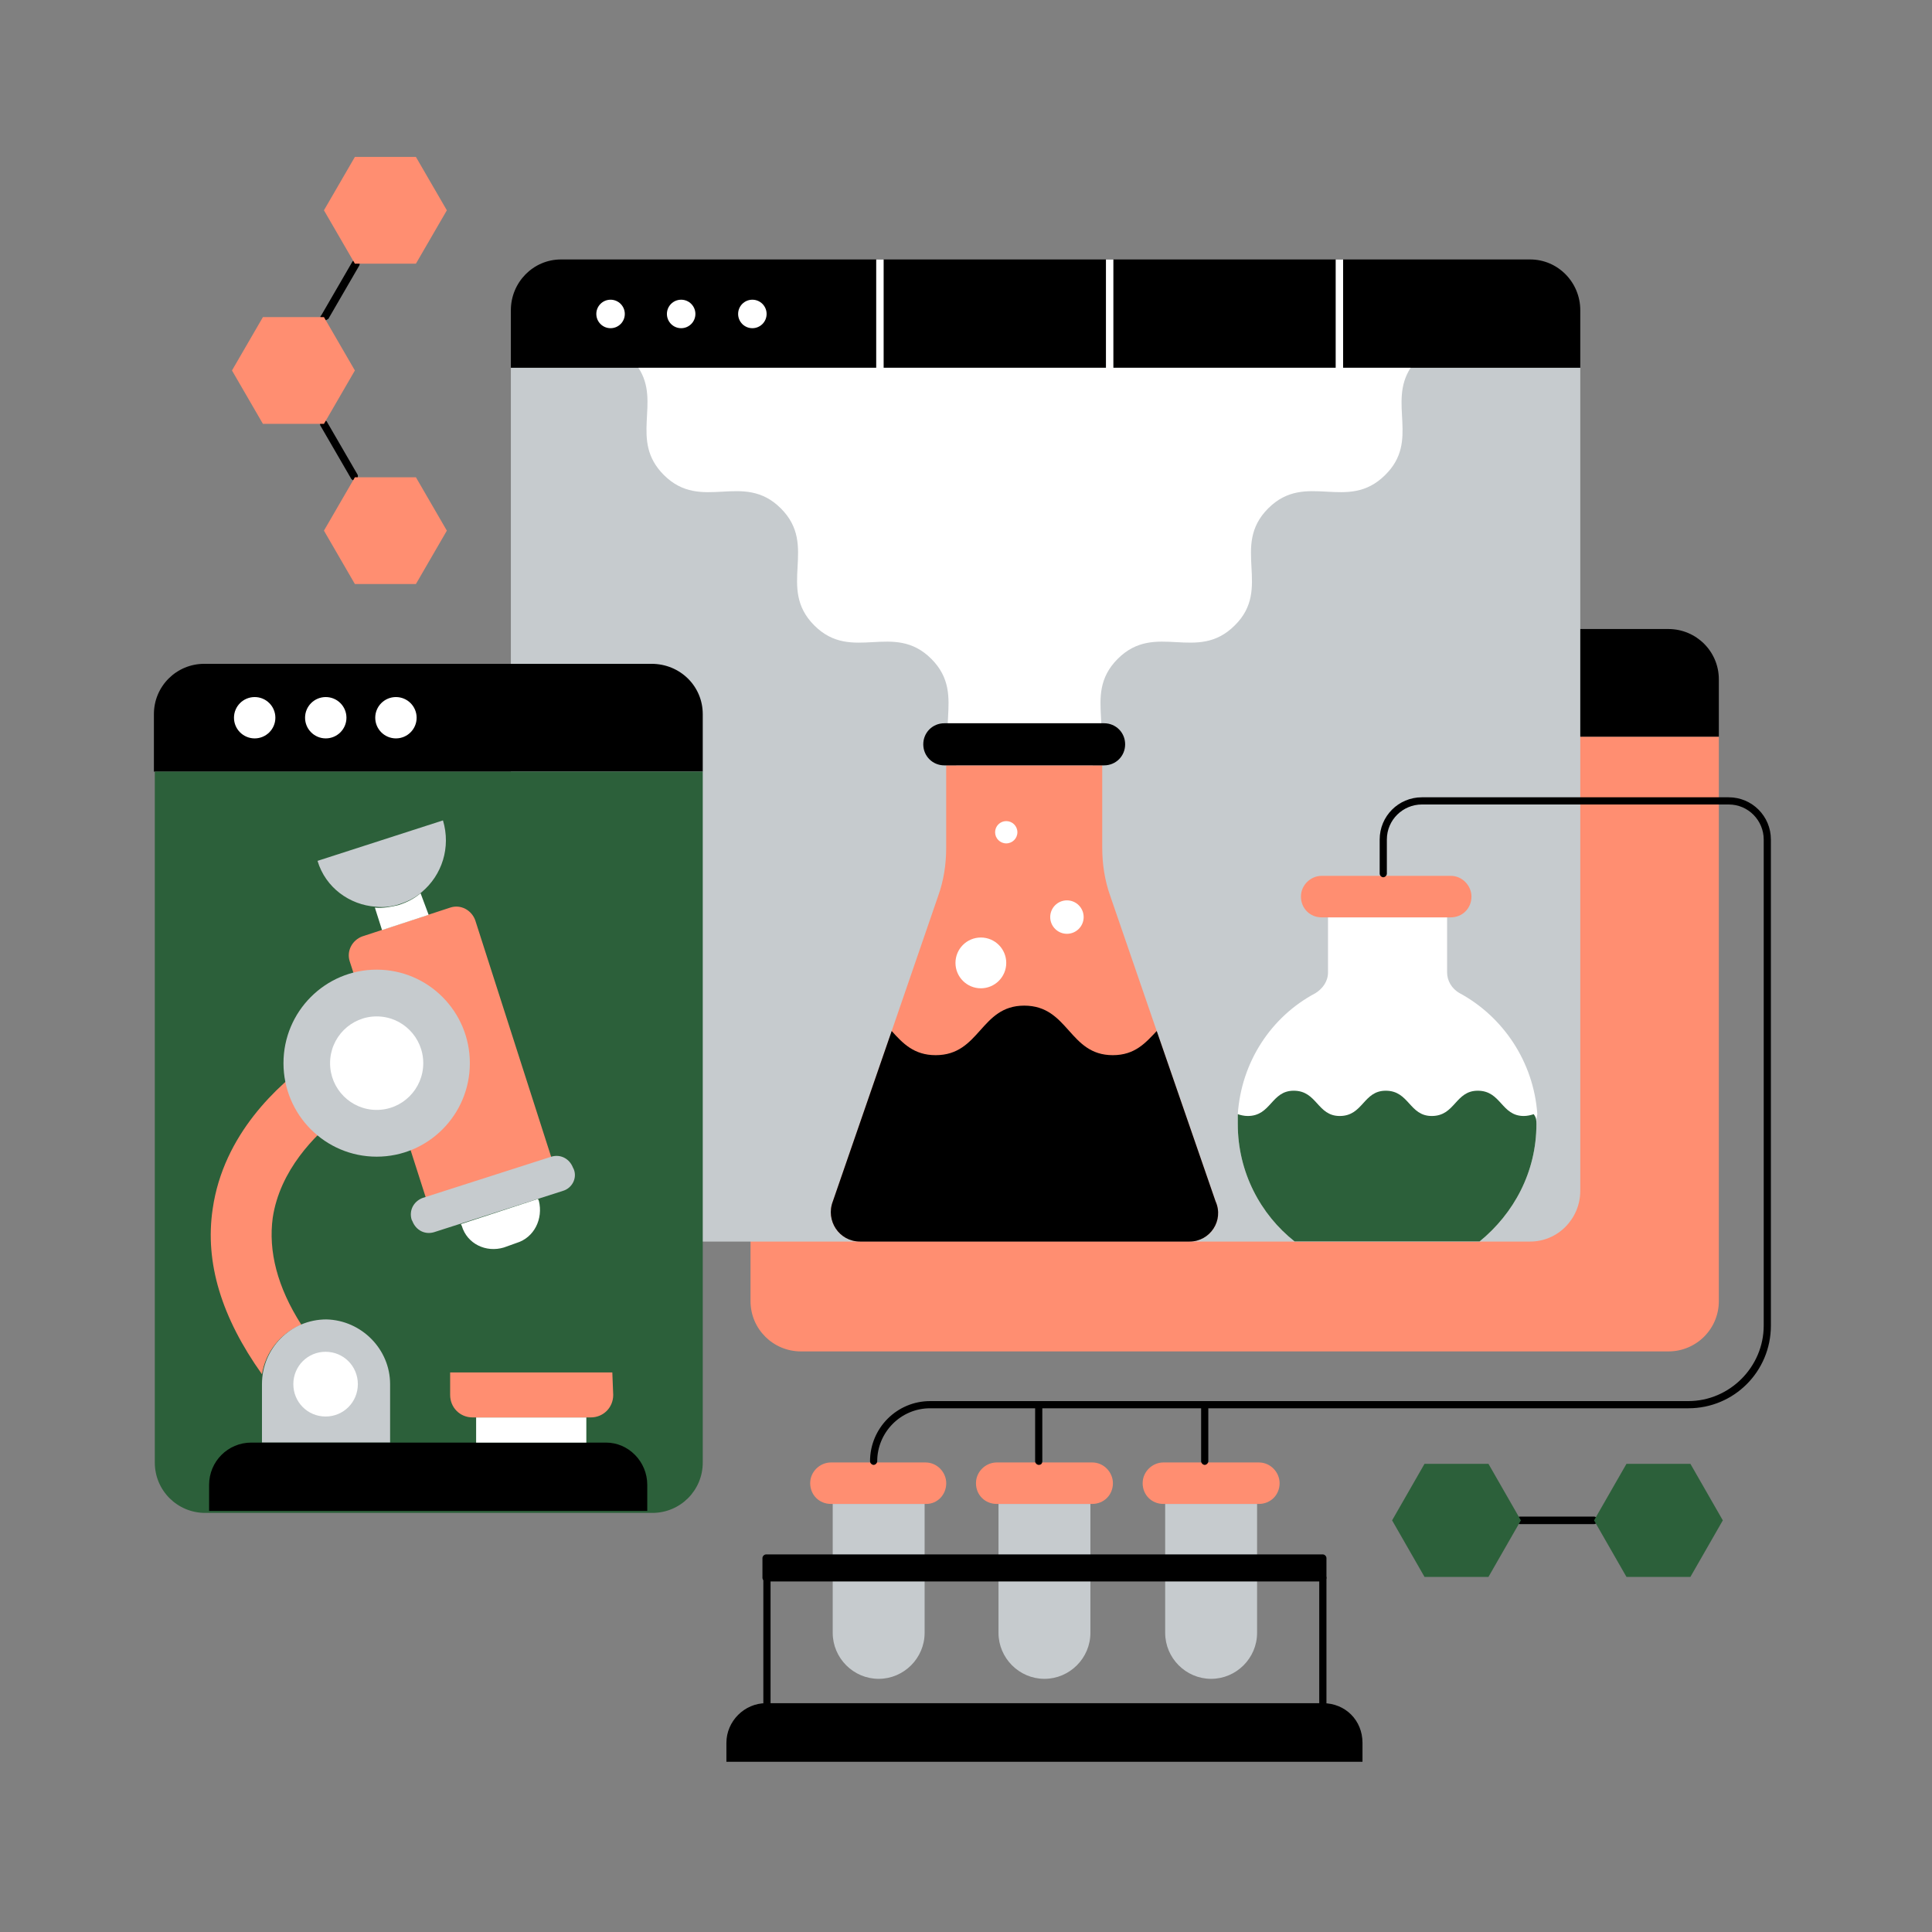 <svg xmlns="http://www.w3.org/2000/svg" xmlns:xlink="http://www.w3.org/1999/xlink" id="Layer_1" x="0px" y="0px" viewBox="0 0 312 312" style="enable-background:new 0 0 312 312;" xml:space="preserve"><rect x="0" y="0" width="312" height="312" fill="#808080" stroke="none"/><style type="text/css">	.st0{fill:#FF8E71;}	.st1{fill:#FFFFFF;}	.st2{fill:#C6CBCE;}	.st3{fill:#2C603A;}</style><g>	<g transform="translate(429.0 369.0) rotate(0.0 287.0 214.0) scale(1.456 1.451)">		<path d="M-104-178.7v6.4h-107.4v-6.4c0-3.1,2.5-5.6,5.6-5.6h96.2C-106.5-184.3-104-181.8-104-178.7z"></path>		<path class="st0" d="M-104-172.3v62.8c0,3.1-2.5,5.6-5.6,5.6h-96.2c-3.1,0-5.6-2.5-5.6-5.6v-62.8H-104z"></path>		<g>			<ellipse class="st1" cx="-200.3" cy="-178.3" rx="2.3" ry="2.3"></ellipse>			<ellipse class="st1" cx="-192.5" cy="-178.3" rx="2.3" ry="2.3"></ellipse>			<ellipse class="st1" cx="-184.6" cy="-178.3" rx="2.3" ry="2.3"></ellipse>		</g>	</g>	<path d="M255.2,50.1v9.3H82.5v-9.3c0-4.5,3.6-8.2,8.1-8.2h156.5C251.6,41.9,255.2,45.6,255.2,50.1z"></path>	<path class="st2" d="M255.2,59.4v132.9c0,4.5-3.6,8.2-8.1,8.2H90.6c-4.5,0-8.1-3.7-8.1-8.2V59.4H255.2z"></path>	<g>		<ellipse class="st1" cx="98.6" cy="50.7" rx="2.3" ry="2.3"></ellipse>		<ellipse class="st1" cx="110" cy="50.7" rx="2.3" ry="2.3"></ellipse>		<ellipse class="st1" cx="121.5" cy="50.7" rx="2.3" ry="2.3"></ellipse>		<path class="st1" d="M141.5,41.9h1.2v17.5h-1.2V41.9z M178.6,41.9h1.2v17.5h-1.2V41.9z M215.7,41.9h1.2v17.5h-1.2V41.9z    M223.7,76.7c-6.1,6.1-12.8-0.7-18.9,5.4c-6.1,6.1,0.7,12.9-5.4,18.9c-6.1,6.1-12.8-0.7-18.9,5.4c-6.1,6.1,0.7,12.8-5.4,18.9   c-1.9,1.9-3.9,2.5-5.8,2.7H162c-0.1,0-0.2,0-0.3,0c-2-0.2-4-0.8-5.9-2.7c-6.1-6.1,0.7-12.8-5.4-18.9c-6.1-6.1-12.8,0.7-18.9-5.4   c-6.1-6.1,0.7-12.8-5.4-18.9c-6.1-6.1-12.8,0.7-18.9-5.4c-5.6-5.6-0.4-11.7-4.1-17.3h124.7C224.1,65.1,229.3,71.2,223.7,76.7z"></path>	</g>	<path class="st0" d="M192.1,200.5h-53.2c-3.4,0-5.6-3.4-4.4-6.5l9.5-27.5l7.5-21.8c0.9-2.5,1.3-5.1,1.3-7.8v-13.3h25.2v13.3  c0,2.6,0.4,5.3,1.3,7.8l7.5,21.8l9.5,27.5C197.7,197.1,195.4,200.5,192.1,200.5L192.1,200.5z"></path>	<path d="M181.7,120.2c0-1.9-1.5-3.4-3.4-3.4h0h-25.8c-1.9,0-3.4,1.5-3.4,3.4c0,0,0,0,0,0c0,1.9,1.5,3.4,3.4,3.4h0h25.8  C180.2,123.6,181.7,122.1,181.7,120.2L181.7,120.2z"></path>	<path d="M192.1,200.5h-53.2c-3.4,0-5.6-3.4-4.4-6.5l9.5-27.5c1.8,2,3.6,3.9,7.1,3.9c7.2,0,7.2-8,14.3-8c7.2,0,7.2,8,14.3,8  c3.6,0,5.3-2,7.1-3.9l9.5,27.5C197.7,197.1,195.4,200.5,192.1,200.5z"></path>	<ellipse class="st1" cx="158.4" cy="155.5" rx="4.1" ry="4.1"></ellipse>	<ellipse class="st1" cx="172.3" cy="148.1" rx="2.7" ry="2.7"></ellipse>	<circle class="st1" cx="162.5" cy="134.4" r="1.8"></circle>	<g transform="translate(76.0 390.0) rotate(0.0 162.5 251.5) scale(1.453 1.451)">		<path d="M25.8-189.3v6.4h-61v-6.4c0-3.1,2.5-5.6,5.6-5.6h49.7C23.3-194.9,25.8-192.4,25.8-189.3z"></path>		<path class="st3" d="M25.8-182.9v76.9c0,3.1-2.5,5.6-5.6,5.6h-49.7c-3.1,0-5.6-2.5-5.6-5.6v-76.9H25.8z"></path>		<g>			<ellipse class="st1" cx="-24" cy="-188.9" rx="2.3" ry="2.3"></ellipse>			<ellipse class="st1" cx="-16.1" cy="-188.9" rx="2.3" ry="2.3"></ellipse>			<ellipse class="st1" cx="-8.3" cy="-188.9" rx="2.3" ry="2.3"></ellipse>		</g>	</g>	<g transform="translate(108.0 483.0) rotate(0.0 130.0 204.5) scale(1.447 1.452)">		<path class="st0" d="M-44.2-197.2c-0.5,3.7,0.5,7.7,3.2,11.9c-2.3,0.9-4,3-4.4,5.5c-4.5-6.3-6.4-12.4-5.5-18.4   c1.2-8.3,7.3-13.8,11.1-16.5c0,0.1,0,0.2,0,0.3c0,2.4,1.2,4.6,3,5.9C-39.5-206.4-43.4-202.5-44.2-197.2L-44.2-197.2z"></path>		<path class="st2" d="M-31.1-178.7v6.5h-14.3v-6.5c0-4,3.2-7.2,7.2-7.2C-34.3-185.8-31.1-182.6-31.1-178.7z"></path>		<path class="st1" d="M-34.7-178.7c0,2-1.6,3.6-3.6,3.6s-3.6-1.6-3.6-3.6s1.6-3.6,3.6-3.6C-36.3-182.3-34.7-180.7-34.7-178.7z"></path>		<path d="M-2.4-167.5v2.9h-48.9v-2.9c0-2.6,2.1-4.7,4.7-4.7h39.6C-4.5-172.2-2.4-170.1-2.4-167.5z"></path>		<path class="st0" d="M-13.1-203.9l-14,4.5l-2.7-8.4c2.6-1.1,4.5-3.6,4.5-6.6c0-4-3.2-7.2-7.2-7.2c-0.6,0-1.1,0.1-1.7,0.2l-1.4-4.3   c-0.4-1.2,0.3-2.4,1.4-2.8l9.8-3.2c1.2-0.4,2.4,0.3,2.8,1.4L-13.1-203.9z"></path>		<path class="st2" d="M-11.8-200.2l-14.4,4.6c-1,0.3-2-0.2-2.4-1.2l-0.1-0.2c-0.3-1,0.2-2,1.2-2.4l14.4-4.6c1-0.3,2,0.2,2.4,1.2   l0.1,0.2C-10.2-201.6-10.8-200.5-11.8-200.2C-11.8-200.2-11.8-200.2-11.8-200.2z"></path>		<path class="st1" d="M-17-194.4l-1.4,0.5c-2,0.6-4.1-0.4-4.7-2.4l-0.1-0.2l8.6-2.8l0.1,0.2C-14-197.1-15-195-17-194.4L-17-194.4z"></path>		<path class="st2" d="M-27.6-233.4c-0.7,0.6-1.5,1-2.4,1.3c-0.9,0.3-1.8,0.4-2.7,0.3c-2.9-0.2-5.6-2.1-6.5-5.1l14-4.5   C-24.3-238.4-25.3-235.3-27.6-233.4z"></path>		<path class="st1" d="M-26.8-230.9l-5.2,1.7l-0.8-2.5c0.9,0.1,1.9-0.1,2.7-0.3c0.9-0.3,1.7-0.7,2.4-1.3L-26.8-230.9z M-21.5-175   h12.3v2.8h-12.3V-175z"></path>		<path class="st0" d="M-6.3-180h-18.1v2.5c0,1.4,1.1,2.5,2.5,2.5c0,0,0,0,0,0h13.2c1.4,0,2.5-1.1,2.5-2.5c0,0,0,0,0,0L-6.3-180   L-6.3-180z"></path>		<ellipse class="st2" cx="-32.6" cy="-214.4" rx="10.4" ry="10.4"></ellipse>		<ellipse class="st1" cx="-32.6" cy="-214.4" rx="5.2" ry="5.2"></ellipse>	</g>	<g transform="translate(718.0 516.0) rotate(0.0 88.5 108.0) scale(1.457 1.458)">		<path class="st1" d="M-322.5-229.4c0,5.3-2.5,9.9-6.3,13h-20.5c-3.8-3-6.3-7.7-6.3-13c0-0.4,0-0.7,0-1.1   c0.4-5.8,3.7-10.8,8.6-13.4c0.8-0.5,1.4-1.3,1.4-2.3v-6.1h13.2v6.1c0,0.9,0.5,1.8,1.4,2.3c4.8,2.6,8.2,7.6,8.6,13.4   C-322.5-230.1-322.5-229.8-322.5-229.4z"></path>		<path class="st3" d="M-322.5-229.4c0,5.3-2.5,9.9-6.3,13h-20.5c-3.8-3-6.3-7.7-6.3-13c0-0.4,0-0.7,0-1.1c0.3,0.1,0.7,0.2,1.1,0.2   c2.6,0,2.6-2.8,5.1-2.8c2.6,0,2.6,2.8,5.1,2.8c2.6,0,2.6-2.8,5.1-2.8c2.6,0,2.6,2.8,5.1,2.8c2.6,0,2.6-2.8,5.1-2.8   c2.6,0,2.6,2.8,5.1,2.8c0.4,0,0.8-0.1,1.1-0.2C-322.5-230.1-322.5-229.8-322.5-229.4L-322.5-229.4z"></path>		<path class="st0" d="M-329.7-254.6c0-1.2-1-2.3-2.3-2.3l0,0h-14.3c-1.2,0-2.3,1-2.3,2.3s1,2.3,2.3,2.3l0,0h14.3   C-330.7-252.3-329.7-253.3-329.7-254.6L-329.7-254.6z"></path>	</g>	<g transform="translate(415.0 864.0) rotate(0.0 188.5 88.5) scale(1.455 1.456)">		<path class="st2" d="M-187.7-407.2c-2.8,0-5.1-2.3-5.1-5.1v-14.3h10.2v14.3C-182.6-409.5-184.9-407.2-187.7-407.2z"></path>		<path class="st0" d="M-180.2-428.9c0-1.2-1-2.3-2.3-2.3l0,0H-193c-1.2,0-2.3,1-2.3,2.3s1,2.3,2.3,2.3l0,0h10.6   C-181.2-426.6-180.2-427.6-180.2-428.9L-180.2-428.9z"></path>		<path class="st2" d="M-169.3-407.2c-2.8,0-5.1-2.3-5.1-5.1v-14.3h10.2v14.3C-164.2-409.5-166.5-407.2-169.3-407.2z"></path>		<path class="st0" d="M-161.7-428.9c0-1.2-1-2.3-2.3-2.3h-10.6c-1.2,0-2.3,1-2.3,2.3s1,2.3,2.3,2.3l0,0h10.6   C-162.7-426.6-161.7-427.6-161.7-428.9z"></path>		<path class="st2" d="M-150.8-407.2c-2.8,0-5.1-2.3-5.1-5.1v-14.3h10.2v14.3C-145.7-409.5-148-407.2-150.8-407.2z"></path>		<path class="st0" d="M-143.2-428.9c0-1.2-1-2.3-2.3-2.3h-10.6c-1.2,0-2.3,1-2.3,2.3s1,2.3,2.3,2.3h10.6   C-144.2-426.6-143.2-427.6-143.2-428.9z"></path>		<path d="M-134-400.1v2.1h-70.6v-2.1c0-1.2,0.5-2.3,1.3-3.1c0.8-0.8,1.9-1.3,3.1-1.3h61.8C-135.9-404.5-134-402.6-134-400.1   L-134-400.1z M-200.1-420.6h61.8v2.2h-61.8V-420.6z"></path>		<path d="M-138.4-418h-61.8c-0.2,0-0.4-0.2-0.4-0.4v-2.2c0-0.2,0.2-0.4,0.4-0.4h61.8c0.2,0,0.4,0.2,0.4,0.4v2.2   C-138-418.2-138.2-418-138.4-418z M-199.7-418.8h60.9v-1.4h-60.9V-418.8z"></path>		<path d="M-138.4-404.1c-0.2,0-0.4-0.2-0.4-0.4v-13.9c0-0.2,0.2-0.4,0.4-0.4c0.2,0,0.4,0.2,0.4,0.4v13.9   C-138-404.3-138.2-404.1-138.4-404.1L-138.4-404.1z M-200.1-404.1c-0.2,0-0.4-0.2-0.4-0.4v-13.9c0-0.2,0.2-0.4,0.4-0.4   c0.2,0,0.4,0.2,0.4,0.4v13.9C-199.7-404.3-199.9-404.1-200.1-404.1L-200.1-404.1z"></path>	</g>	<g transform="translate(809.0 863.0) rotate(0.0 98.0 33.5) scale(1.496 1.522)">		<path d="M-368.7-405.3h-8c-0.2,0-0.4-0.2-0.4-0.4c0-0.2,0.2-0.4,0.4-0.4h8c0.2,0,0.4,0.2,0.4,0.4   C-368.3-405.5-368.5-405.3-368.7-405.3z"></path>		<g>			<path class="st3" d="M-380.1-399.7h-6.9l-3.5-6l3.5-6h6.9l3.5,6L-380.1-399.7z M-358.3-399.7h-6.9l-3.5-6l3.5-6h6.9l3.5,6    L-358.3-399.7z"></path>		</g>	</g>	<g transform="translate(122.0 89.0) rotate(0.0 63.5 126.5) scale(1.428 1.437)">		<path d="M-45.3-7.9c-0.1,0-0.3-0.1-0.4-0.2l-3.5-6c-0.1-0.2,0-0.4,0.1-0.6s0.4,0,0.6,0.1c0,0,0,0,0,0l3.5,6c0.1,0.2,0,0.4-0.1,0.6   C-45.2-8-45.2-7.9-45.3-7.9z"></path>		<path class="st0" d="M-45.3-8.3h6.9l3.5,6l-3.5,6h-6.9l-3.5-6L-45.3-8.3z"></path>		<path d="M-48.8-25.9c-0.2,0-0.4-0.2-0.4-0.4c0-0.1,0-0.1,0.1-0.2l3.5-6c0.1-0.2,0.4-0.3,0.6-0.2c0.2,0.1,0.3,0.4,0.2,0.6   c0,0,0,0,0,0l-3.5,6C-48.5-26-48.6-25.9-48.8-25.9z"></path>		<g>			<path class="st0" d="M-38.4-44.3h-6.9l-3.5,6l3.5,6h6.9l3.5-6L-38.4-44.3z M-55.7-26.3h6.9l3.5,6l-3.5,6h-6.9l-3.5-6L-55.7-26.3z    "></path>		</g>	</g>	<g transform="translate(500.0 468.0) rotate(0.0 267.0 198.0) scale(1.449 1.451)">		<path d="M-247.7-159.5c-0.2,0-0.4-0.2-0.4-0.4c0-3.7,3-6.7,6.7-6.7h84.5c4.6,0,8.4-3.8,8.4-8.4v-54.1c0-2.1-1.7-3.9-3.9-3.9h-34.2   c-2.1,0-3.9,1.7-3.9,3.9v3.8c0,0.2-0.2,0.4-0.4,0.4s-0.4-0.2-0.4-0.4v-3.8c0-2.6,2.1-4.7,4.7-4.7h34.2c2.6,0,4.7,2.1,4.7,4.7v54.1   c0,5.1-4.1,9.2-9.2,9.2h-84.5c-3.3,0-5.9,2.7-5.9,5.9C-247.3-159.7-247.5-159.5-247.7-159.5z"></path>		<path d="M-229.3-159.5c-0.2,0-0.4-0.2-0.4-0.4v-6.3c0-0.2,0.2-0.4,0.4-0.4c0.2,0,0.4,0.2,0.4,0.4v6.3   C-228.9-159.7-229-159.5-229.3-159.5z M-210.8-159.5c-0.2,0-0.4-0.2-0.4-0.4v-6.3c0-0.2,0.2-0.4,0.4-0.4s0.4,0.2,0.4,0.4v6.3   C-210.4-159.7-210.6-159.5-210.8-159.5z"></path>	</g></g></svg>